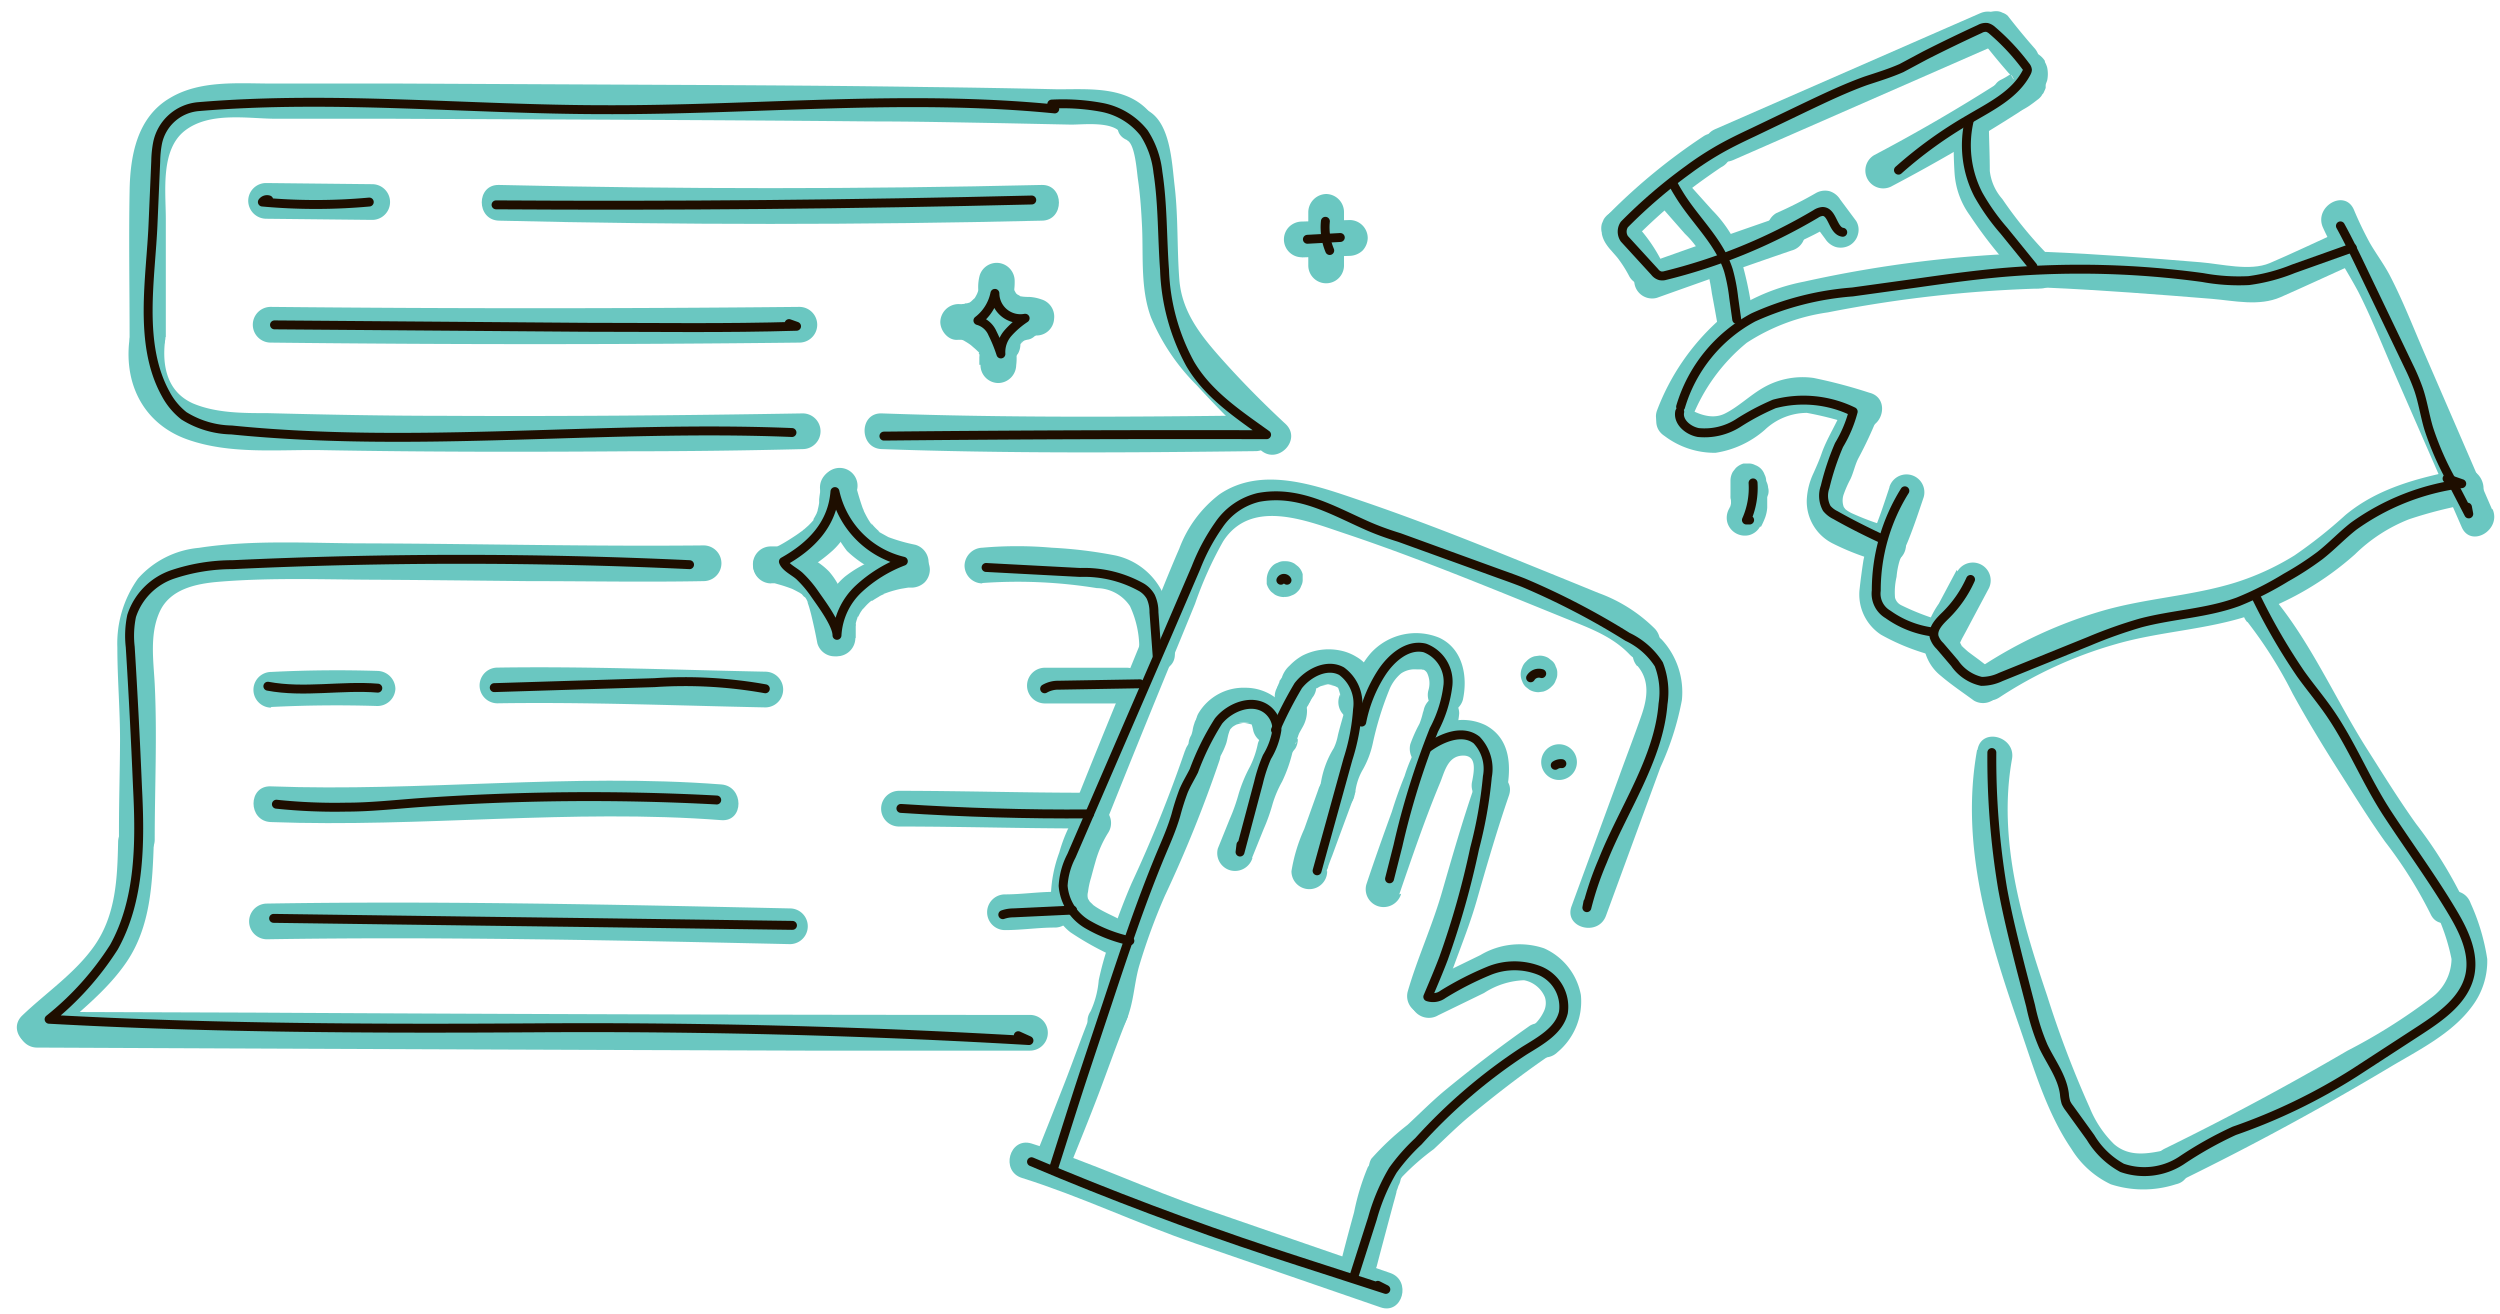<svg xmlns="http://www.w3.org/2000/svg" viewBox="0 0 196 103">
  <defs>
    <style>
      .cls-1 {
        fill: #6ac7c1;
      }

      .cls-2 {
        fill: none;
        stroke: #1e0e00;
        stroke-linecap: round;
        stroke-linejoin: round;
        stroke-width: 0.7px;
      }
    </style>
  </defs>
  <g id="ИЛЛЮСТРАЦИИ">
    <g>
      <path class="cls-1" d="M135.88,12.55l20.77-9.1c1.65-.72.22-3.13-1.41-2.41l-20.78,9.09c-1.65.72-.22,3.13,1.42,2.42Z"/>
      <path class="cls-1" d="M155.42,3.23c.66.85,1.35,1.69,2.06,2.5a1.43,1.43,0,0,0,1,.41,1.4,1.4,0,0,0,1.4-1.4,1.47,1.47,0,0,0-.41-1c-.71-.81-1.4-1.65-2.06-2.5A1.09,1.09,0,0,0,157,1a1,1,0,0,0-.54-.12,1.43,1.43,0,0,0-1,.41,1.38,1.38,0,0,0-.41,1l.05.37a1.43,1.43,0,0,0,.36.62Z"/>
      <path class="cls-1" d="M139.72,16.94q-5.29,1.83-10.57,3.71a1.4,1.4,0,1,0,.75,2.7c3.51-1.25,7-2.49,10.56-3.71a1.4,1.4,0,1,0-.74-2.7Z"/>
      <path class="cls-1" d="M128.23,18.63c1.05-1.05,2.15-2.06,3.3-3,.28-.23.56-.46.85-.68l.11-.09.16-.12.41-.31c.62-.45,1.24-.89,1.88-1.32a1.4,1.4,0,1,0-1.41-2.41,46.7,46.7,0,0,0-7.28,5.95,1.4,1.4,0,1,0,2,2Z"/>
      <path class="cls-1" d="M125.58,18.31a2.18,2.18,0,0,0,.27.71,3.61,3.61,0,0,0,.47.62c.22.26.45.5.65.77l-.22-.28a9.78,9.78,0,0,1,1,1.56,1.41,1.41,0,0,0,1.92.5,1.39,1.39,0,0,0,.64-.84,1.48,1.48,0,0,0-.14-1.07,12.34,12.34,0,0,0-1.48-2.19c-.17-.2-.35-.38-.5-.58l.21.28a1.77,1.77,0,0,1-.19-.33l.14.33a.86.86,0,0,1-.06-.23,1.4,1.4,0,0,0-1.72-1,1.43,1.43,0,0,0-.84.64l-.14.33a1.37,1.37,0,0,0,0,.75Z"/>
      <path class="cls-1" d="M130.1,16.05l2,2.28a7.35,7.35,0,0,1,1.45,1.93,13.36,13.36,0,0,1,.66,2.74c.19,1,.37,2,.54,3a1.4,1.4,0,0,0,1.72,1,1.44,1.44,0,0,0,1-1.72,27.45,27.45,0,0,0-1.38-6.22,10,10,0,0,0-1.85-2.58l-2.18-2.43a1.4,1.4,0,0,0-2,0,1.43,1.43,0,0,0,0,2Z"/>
      <path class="cls-1" d="M132.61,32.87a14.4,14.4,0,0,1,4.34-6,15.69,15.69,0,0,1,6.36-2.38A100.39,100.39,0,0,1,160,22.62c1.79-.06,1.8-2.86,0-2.8a95.8,95.8,0,0,0-18.56,2.26,15.7,15.7,0,0,0-6.78,3.11,18.05,18.05,0,0,0-4.73,6.94c-.66,1.67,2.05,2.4,2.7.74Z"/>
      <path class="cls-1" d="M160.42,22.55c4.34.19,8.67.53,13,.88,1.76.15,3.69.6,5.37-.13,1.91-.84,3.8-1.72,5.7-2.58,1.64-.75.22-3.16-1.41-2.42s-3.41,1.59-5.14,2.33c-1.55.65-3.79.06-5.43-.07-4-.33-8-.64-12.09-.81-1.8-.08-1.8,2.72,0,2.8Z"/>
      <path class="cls-1" d="M153.16,10.08c0,1.17,0,2.35.08,3.52a6.31,6.31,0,0,0,1.2,3.29,34.66,34.66,0,0,0,4.34,5.32c1.32,1.23,3.3-.75,2-2a32.34,32.34,0,0,1-3.8-4.61A4,4,0,0,1,156,13.4c0-1.11-.05-2.21-.07-3.32,0-1.8-2.84-1.8-2.8,0Z"/>
      <path class="cls-1" d="M130.5,34.18a6.49,6.49,0,0,0,4,1.32,7.61,7.61,0,0,0,3.85-1.79,4.82,4.82,0,0,1,3.31-1.34,26.54,26.54,0,0,1,4.15,1.12c1.75.43,2.5-2.27.75-2.7a39.82,39.82,0,0,0-4.38-1.16,6.18,6.18,0,0,0-3.86.72c-1.08.6-2,1.53-3.08,2.07s-2.26,0-3.33-.65c-1.52-1-2.92,1.44-1.41,2.41Z"/>
      <path class="cls-1" d="M144.51,31.89c-.46,1.24-1.22,2.35-1.67,3.59-.19.56-.41,1.05-.65,1.59a5.46,5.46,0,0,0-.54,2.14,3.69,3.69,0,0,0,2,3.38,19.59,19.59,0,0,0,4,1.5,1.4,1.4,0,1,0,.75-2.7,20,20,0,0,1-3.1-1.1,2.6,2.6,0,0,1-.59-.34c-.06-.05-.17-.23-.15-.18a1.46,1.46,0,0,1,0-1.05,8.55,8.55,0,0,1,.52-1.17c.24-.52.35-1.09.6-1.59a31.44,31.44,0,0,0,1.55-3.33,1.4,1.4,0,0,0-1-1.72,1.44,1.44,0,0,0-1.73,1Z"/>
      <path class="cls-1" d="M148.14,38.19c-.42,1.26-.83,2.53-1.35,3.75a8,8,0,0,0-.7,2c-.11.72-.21,1.45-.29,2.18a3.77,3.77,0,0,0,1.67,3.64,17.09,17.09,0,0,0,3.69,1.53,1.4,1.4,0,0,0,1.72-1,1.43,1.43,0,0,0-1-1.72,19.2,19.2,0,0,1-2.8-1.11.92.92,0,0,1-.51-.6,5.28,5.28,0,0,1,.12-1.63,6.18,6.18,0,0,1,.24-1.27c.2-.55.47-1.07.69-1.62.44-1.1.82-2.24,1.2-3.37a1.4,1.4,0,0,0-2.7-.75Z"/>
      <path class="cls-1" d="M153.41,44.68,152,47.33a7.08,7.08,0,0,0-1.2,3A3.61,3.61,0,0,0,152.18,53c.81.69,1.72,1.3,2.58,1.93a1.41,1.41,0,0,0,1.92-.5,1.45,1.45,0,0,0-.51-1.92l-1-.77-.53-.39-.32-.24c-.15-.12-.29-.26-.44-.39l-.09-.11c.06.1,0,.09,0,0a1.67,1.67,0,0,1-.12-.23c.06.12.06.11,0,0,0,.16,0,.15,0,0,0,.15,0,.14,0,0l.15-.31.31-.57.53-1,1.22-2.29a1.4,1.4,0,0,0-2.42-1.41Z"/>
      <path class="cls-1" d="M156.75,54.68a33.13,33.13,0,0,1,9.13-4.18c3.45-1,7.09-1.12,10.5-2.25a23.82,23.82,0,0,0,8.25-4.79,12.66,12.66,0,0,1,4.24-2.75,33.29,33.29,0,0,1,4.84-1.22c1.76-.35,1-3.05-.75-2.7-3.25.65-6.48,1.43-9.08,3.59a36.86,36.86,0,0,1-4,3.17,20.38,20.38,0,0,1-4.65,2.13c-3.43,1.06-7.06,1.22-10.51,2.24a35.25,35.25,0,0,0-9.38,4.34c-1.51,1-.11,3.41,1.41,2.42Z"/>
      <path class="cls-1" d="M135.67,37.74v1.1a1,1,0,0,0,.12.54,1.27,1.27,0,0,0,.74.74,1,1,0,0,0,.54.12l.37-.05a1.35,1.35,0,0,0,.62-.36l.21-.28a1.46,1.46,0,0,0,.2-.71v-1.1a1.13,1.13,0,0,0-.13-.54,1.2,1.2,0,0,0-.74-.74,1,1,0,0,0-.53-.12l-.38,0a1.46,1.46,0,0,0-.61.36l-.22.28a1.38,1.38,0,0,0-.19.71Z"/>
      <path class="cls-1" d="M155,58.81c-1.35,7.53.94,14.81,3.39,21.87,1.08,3.13,2.1,6.6,4,9.38a7.27,7.27,0,0,0,3.1,2.79,8.27,8.27,0,0,0,5.09,0c1.76-.38,1-3.08-.74-2.7-1.44.31-2.91.59-4.11-.46a8.47,8.47,0,0,1-1.89-2.83,80.88,80.88,0,0,1-3.34-8.78c-2-5.94-3.89-12.25-2.76-18.57.32-1.76-2.38-2.52-2.7-.74Z"/>
      <path class="cls-1" d="M171.15,92.47q8.28-4.06,16.2-8.79c2.26-1.35,4.9-2.64,6.48-4.81A5.9,5.9,0,0,0,195,75.19a16.52,16.52,0,0,0-1.3-4.37c-.6-1.69-3.3-1-2.7.74a15.94,15.94,0,0,1,1.2,3.63,3.86,3.86,0,0,1-1.62,3.07,44.8,44.8,0,0,1-6.55,4.12q-7,4.09-14.31,7.67c-1.62.79-.2,3.21,1.41,2.42Z"/>
      <path class="cls-1" d="M176.21,48.77a34.27,34.27,0,0,1,3.53,5.6c1.14,2.08,2.37,4.1,3.64,6.1S185.74,64.23,187,66a34.57,34.57,0,0,1,3.55,5.65c.74,1.63,3.16.21,2.42-1.42a34.73,34.73,0,0,0-3.55-5.64c-1.38-1.93-2.62-3.94-3.89-5.94-2.48-3.92-4.38-8.33-7.37-11.9-1.16-1.38-3.13.61-2,2Z"/>
      <path class="cls-1" d="M195.37,39.92,190,27.52c-.86-2-1.64-4-2.62-5.89-.47-.91-1.09-1.72-1.6-2.61a27.94,27.94,0,0,1-1.24-2.59c-.73-1.65-3.15-.22-2.42,1.41.8,1.78,1.85,3.32,2.75,5,1,1.95,1.83,4.06,2.71,6.08L193,41.33c.72,1.65,3.13.22,2.42-1.41Z"/>
      <path class="cls-1" d="M138.07,41.28a6.43,6.43,0,0,0,.32-.71,2.85,2.85,0,0,0,.16-.77c0-.31,0-.62,0-.93l-.05.37a1.83,1.83,0,0,1,.12-.46,1,1,0,0,0,0-.55,1.14,1.14,0,0,0-.17-.53,1.4,1.4,0,0,0-1.91-.5l-.29.22a1.49,1.49,0,0,0-.36.62,1.91,1.91,0,0,0-.1.34,4.18,4.18,0,0,0-.09.71,6.26,6.26,0,0,1,0,.75l0-.37a1.48,1.48,0,0,1-.12.41l.14-.33-.15.32a1.45,1.45,0,0,0-.15,1.08,1.43,1.43,0,0,0,1.73,1,1.38,1.38,0,0,0,.83-.65Z"/>
      <path class="cls-1" d="M140.67,19.13a30.1,30.1,0,0,0,3.1-1.58l-1.91-.5,1.24,1.68a1.53,1.53,0,0,0,.84.64,1.46,1.46,0,0,0,1.08-.14,1.39,1.39,0,0,0,.64-.84,1.33,1.33,0,0,0-.14-1.07l-1.25-1.68a1.49,1.49,0,0,0-.83-.65,1.45,1.45,0,0,0-1.08.15,32.16,32.16,0,0,1-3.1,1.57,1.44,1.44,0,0,0-.65.84,1.41,1.41,0,0,0,.15,1.08,1.44,1.44,0,0,0,.83.64,1.62,1.62,0,0,0,1.08-.14Z"/>
      <path class="cls-1" d="M148.35,14.58q5.07-2.67,9.9-5.76a1.43,1.43,0,0,0,.5-1.92,1.41,1.41,0,0,0-1.91-.5q-4.83,3.09-9.9,5.76a1.4,1.4,0,0,0,1.41,2.42Z"/>
      <path class="cls-1" d="M158.38,8.71a7.24,7.24,0,0,0,.71-.41l.32-.23.42-.32a1.48,1.48,0,0,0,.24-.26c0-.06.1-.13.14-.2l.09-.2a1.19,1.19,0,0,0,.08-.2l0-.18c0-.14.08-.27.12-.41a2.5,2.5,0,0,0,0-1,1.85,1.85,0,0,0-.18-.44l0-.08a1.59,1.59,0,0,0-.26-.32,1.41,1.41,0,0,0-1-.41,1.4,1.4,0,0,0-1.4,1.4,1.52,1.52,0,0,0,.41,1,.08.08,0,0,1,0,0l-.22-.28,0,.07-.15-.33a.57.57,0,0,1,0,.14l-.05-.37a.54.54,0,0,1,0,.18l.05-.38a2.3,2.3,0,0,1-.1.35c0,.11,0,.23-.07.34l.14-.33-.05.09.22-.29-.22.19.28-.22a5.93,5.93,0,0,1-1.08.67,1.12,1.12,0,0,0-.39.36,1.11,1.11,0,0,0-.25.48,1,1,0,0,0,0,.56,1,1,0,0,0,.16.52,1.39,1.39,0,0,0,.84.64l.37.05a1.38,1.38,0,0,0,.71-.19Z"/>
      <path class="cls-1" d="M98.15,67.28,99.07,65a14.42,14.42,0,0,0,.71-2,8.74,8.74,0,0,1,.74-1.73,11.38,11.38,0,0,0,.8-2.25,1.4,1.4,0,0,0-2.7-.74A7.38,7.38,0,0,1,98,60.1a11.38,11.38,0,0,0-.89,2.14,14.54,14.54,0,0,1-.71,2l-.92,2.28a1.4,1.4,0,0,0,1,1.72,1.43,1.43,0,0,0,1.72-1Z"/>
      <path class="cls-1" d="M101.64,57.89h0l0,.37a.86.86,0,0,1,.06-.23l-.14.33s0-.05,0-.08a1,1,0,0,0,.17-.52,1.06,1.06,0,0,0,0-.56,1,1,0,0,0-.25-.48,1,1,0,0,0-.39-.36l-.33-.14a1.37,1.37,0,0,0-.75,0l-.33.14a1.41,1.41,0,0,0-.5.5l0,.08a3.07,3.07,0,0,0-.17.42l0,.09c0,.15,0,.3-.06.45a1.55,1.55,0,0,0,.41,1,1,1,0,0,0,.45.29,1,1,0,0,0,.54.12l.37,0a1.3,1.3,0,0,0,.62-.36l.22-.28a1.45,1.45,0,0,0,.19-.71Z"/>
      <path class="cls-1" d="M101.74,57.8c.05-.15.11-.31.17-.46l-.14.33c.1-.23.23-.44.35-.66a2.56,2.56,0,0,0,.35-1.32,1.55,1.55,0,0,0-.41-1,1,1,0,0,0-.45-.29,1,1,0,0,0-.54-.12,1.37,1.37,0,0,0-1,.41,1.39,1.39,0,0,0-.41,1v.16l0-.37a1.58,1.58,0,0,1-.09.31l.14-.33c-.09.21-.22.39-.32.59a5.93,5.93,0,0,0-.41,1,1.18,1.18,0,0,0,0,.56,1,1,0,0,0,.17.52,1,1,0,0,0,.36.39,1,1,0,0,0,.47.25,1.45,1.45,0,0,0,1.08-.14,1.5,1.5,0,0,0,.64-.84Z"/>
      <path class="cls-1" d="M101.34,56a1.4,1.4,0,0,0,0-2.8,1.4,1.4,0,0,0,0,2.8Z"/>
      <path class="cls-1" d="M102.8,54.73a.65.65,0,0,1,0-.13l-.14.34a.71.71,0,0,1,.08-.15l-.22.29,0,0a1,1,0,0,0,.29-.45,1.27,1.27,0,0,0,0-1.08,1,1,0,0,0-.29-.45l-.28-.22a1.35,1.35,0,0,0-.71-.19l-.37.05a1.3,1.3,0,0,0-.62.36v0a3.25,3.25,0,0,0-.23.29.05.05,0,0,0,0,0l0,.07c-.06.14-.12.27-.17.41a.29.29,0,0,0,0,.09,1.06,1.06,0,0,0,0,.56,1.14,1.14,0,0,0,.17.52,1.12,1.12,0,0,0,.36.39,1.06,1.06,0,0,0,.48.25l.37,0a1.48,1.48,0,0,0,.71-.19l.28-.22a1.49,1.49,0,0,0,.36-.62Z"/>
      <path class="cls-1" d="M103.12,53.39v-.07l0,.37v-.07l0,.37a.31.31,0,0,1,0-.13l-.14.33s.15-.23,0,0,0,0,0,0,.23-.26.27-.25-.28.2-.11.09l.16-.1a3.9,3.9,0,0,1,.35-.19l-.33.14a3.46,3.46,0,0,1,.78-.21l-.38,0a3.48,3.48,0,0,1,.79,0l-.37,0a3.21,3.21,0,0,1,.75.21l-.33-.14.28.14a1.32,1.32,0,0,0,.2.12c-.17-.14-.22-.17-.14-.1l.08.08c-.14-.19-.17-.23-.1-.11l.06.13-.14-.34a4.45,4.45,0,0,1,.31,1l0-.37a2.16,2.16,0,0,1,0,.36l0-.37a2.13,2.13,0,0,1-.07.27l.14-.33a.83.83,0,0,1-.07.13,1.42,1.42,0,0,0,.5,1.91,1.43,1.43,0,0,0,1.92-.5,3.16,3.16,0,0,0,0-2.84,2.76,2.76,0,0,0-.54-.92,2.83,2.83,0,0,0-.64-.5,3.86,3.86,0,0,0-1.32-.51,4.53,4.53,0,0,0-2.92.41,4.28,4.28,0,0,0-1,.78,2.12,2.12,0,0,0-.67,2,1.4,1.4,0,0,0,1.72,1,1.43,1.43,0,0,0,1-1.72Z"/>
      <path class="cls-1" d="M104,68.3c0,.38,0-.07.06-.16s.06-.2.1-.3c.09-.26.19-.52.29-.77l.53-1.45,1.11-3a1.41,1.41,0,0,0-1-1.73,1.45,1.45,0,0,0-1.73,1L102.25,65a13,13,0,0,0-1,3.31,1.4,1.4,0,0,0,2.8,0Z"/>
      <path class="cls-1" d="M104.82,63.49a1.4,1.4,0,0,0,0-2.8,1.4,1.4,0,0,0,0,2.8Z"/>
      <path class="cls-1" d="M106.26,62.07a4.6,4.6,0,0,1,.6-1.76,7.31,7.31,0,0,0,.76-2,25.24,25.24,0,0,1,1.28-4.18,3.29,3.29,0,0,1,.94-1.33,1.9,1.9,0,0,1,1.22-.32h.43c-.14,0,.27.07.07,0a.68.68,0,0,1,.32.27,1.87,1.87,0,0,1,.11,1.36,1.4,1.4,0,0,0,2.7.75c.4-1.83,0-4-1.85-4.86a4.79,4.79,0,0,0-5.33,1.16c-1.26,1.41-1.74,3.35-2.25,5.12-.13.46-.26.91-.37,1.37a4,4,0,0,1-.32,1,7.43,7.43,0,0,0-1,2.65,1.45,1.45,0,0,0,1,1.72,1.41,1.41,0,0,0,1.72-1Z"/>
      <path class="cls-1" d="M109.7,70.12c1-2.9,2-5.86,3.19-8.72.36-.86.59-2.1,1.75-2.16s.94,1.16.78,2a1.43,1.43,0,0,0,1,1.72,1.41,1.41,0,0,0,1.72-1c.35-1.93.28-4.05-1.66-5.1a4.12,4.12,0,0,0-5.24,1.43,12.11,12.11,0,0,0-1.12,2.55c-.38.93-.71,1.86-1,2.8-.69,1.9-1.37,3.81-2,5.71a1.4,1.4,0,0,0,1,1.72,1.43,1.43,0,0,0,1.73-1Z"/>
      <path class="cls-1" d="M113.32,59.09c0-.1.07-.21.11-.31l-.14.33c.09-.2.2-.4.3-.59s.27-.6.39-.9a5.18,5.18,0,0,0,.42-1.69,1.43,1.43,0,0,0-.41-1,1.45,1.45,0,0,0-1-.41,1.44,1.44,0,0,0-1.4,1.4c0,.06,0,.11,0,.16l0-.37a5.92,5.92,0,0,1-.44,1.35l.14-.33a11.62,11.62,0,0,0-.72,1.61,1.51,1.51,0,0,0,.14,1.08,1.4,1.4,0,0,0,2.56-.34Z"/>
      <path class="cls-1" d="M95.8,59.06a5,5,0,0,0,.28-.63,1.86,1.86,0,0,0,.1-.31c.06-.23.09-.46.17-.68a1.18,1.18,0,0,0,0-.56,1.18,1.18,0,0,0-.53-.91.94.94,0,0,0-.47-.25l-.37,0a1.35,1.35,0,0,0-.71.19l-.28.22a1.27,1.27,0,0,0-.36.61,2.56,2.56,0,0,0-.13.53,2.76,2.76,0,0,1-.16.51l.14-.33a1.42,1.42,0,0,1-.12.25,1.51,1.51,0,0,0-.14,1.08,1,1,0,0,0,.25.47,1,1,0,0,0,.39.36l.34.15a1.54,1.54,0,0,0,.74,0l.34-.15a1.41,1.41,0,0,0,.5-.5Z"/>
      <path class="cls-1" d="M96.38,57.31a2.29,2.29,0,0,1,.18-.29l-.22.29a3,3,0,0,1,.43-.44l-.28.22a3.08,3.08,0,0,1,.58-.35l-.33.14a3.49,3.49,0,0,1,.72-.2l-.38,0a3.24,3.24,0,0,1,.88,0l-.38,0a4,4,0,0,1,.76.19L98,56.73a1.45,1.45,0,0,1,.32.18l-.28-.22a1.7,1.7,0,0,1,.19.19L98,56.59a1.68,1.68,0,0,1,.2.34l-.14-.34a4.41,4.41,0,0,1,.2.71,1.41,1.41,0,0,0,1.72,1,1.43,1.43,0,0,0,1-1.72,3.24,3.24,0,0,0-.92-1.83,3.92,3.92,0,0,0-2.42-.83,4.11,4.11,0,0,0-3.68,2,1.4,1.4,0,0,0,2.42,1.41Z"/>
      <path class="cls-1" d="M92.89,58.89a105.49,105.49,0,0,1-4.17,10.35c-.71,1.64-1.32,3.33-1.87,5a24,24,0,0,0-.71,2.61,7.22,7.22,0,0,1-.64,2.44c-1,1.51,1.44,2.92,2.42,1.41s.92-3.37,1.4-5a48,48,0,0,1,2-5.46,101.43,101.43,0,0,0,4.3-10.66c.54-1.73-2.16-2.46-2.7-.75Z"/>
      <path class="cls-1" d="M85.69,79.08c-.82,2-1.51,4-2.27,5.94s-1.53,3.89-2.31,5.82a1.41,1.41,0,0,0,1,1.72,1.43,1.43,0,0,0,1.72-1c.78-1.94,1.57-3.87,2.31-5.82s1.45-4,2.27-6a1.41,1.41,0,0,0-1-1.72,1.43,1.43,0,0,0-1.72,1Z"/>
      <path class="cls-1" d="M115.6,61.63c-.94,2.73-1.73,5.47-2.53,8.25s-1.93,5.18-2.7,7.84a1.4,1.4,0,0,0,2.7.75c.77-2.67,1.94-5.19,2.7-7.85s1.59-5.52,2.53-8.25c.59-1.71-2.11-2.44-2.7-.74Z"/>
      <path class="cls-1" d="M112.69,79.63l3.66-1.78a6.17,6.17,0,0,1,3.13-1,2.22,2.22,0,0,1,1.64,1.33,1.5,1.5,0,0,1-.08,1.11,3.39,3.39,0,0,1-.93,1.2,1.4,1.4,0,0,0,2,2A5.18,5.18,0,0,0,123.94,78a5,5,0,0,0-2.88-3.65,6,6,0,0,0-5,.53l-4.76,2.32a1.42,1.42,0,0,0-.5,1.92,1.44,1.44,0,0,0,1.92.5Z"/>
      <path class="cls-1" d="M109.93,92.26a19.08,19.08,0,0,1,2.48-2.17c.92-.86,1.81-1.75,2.78-2.56,2-1.65,4-3.21,6.17-4.7a1.43,1.43,0,0,0,.5-1.92,1.4,1.4,0,0,0-1.91-.5c-2.31,1.62-4.56,3.34-6.74,5.14-1,.84-1.9,1.75-2.86,2.64a21,21,0,0,0-2.84,2.66,1.41,1.41,0,0,0,.5,1.91,1.44,1.44,0,0,0,1.92-.5Z"/>
      <path class="cls-1" d="M80.12,92.35c4.65,1.46,9,3.56,13.64,5.15l14.49,5c1.71.58,2.44-2.12.74-2.7l-14.48-5c-4.61-1.59-9-3.69-13.64-5.15-1.73-.53-2.46,2.17-.75,2.7Z"/>
      <path class="cls-1" d="M107.92,99.34c.29-1.14.6-2.27.9-3.41l.44-1.64c.08-.27.15-.54.22-.81,0-.11.06-.22.1-.33a1.72,1.72,0,0,1,.07-.21q-.11.24,0,0a1.44,1.44,0,0,0-.51-1.92,1.42,1.42,0,0,0-1.91.5,18.59,18.59,0,0,0-1.07,3.52c-.32,1.17-.64,2.35-.94,3.53a1.4,1.4,0,0,0,2.7.74Z"/>
      <path class="cls-1" d="M2.9,82.13q30.2.14,60.38.24l17.47,0a1.4,1.4,0,0,0,0-2.8q-30.39,0-60.78-.18L2.9,79.33a1.4,1.4,0,0,0,0,2.8Z"/>
      <path class="cls-1" d="M3.73,81.59c2.12-2,4.56-3.75,6.22-6.21,1.86-2.77,2-6.13,2.11-9.36a1.4,1.4,0,0,0-2.8,0c-.06,2.84-.17,5.71-1.86,8.13-1.5,2.14-3.78,3.67-5.65,5.46-1.31,1.25.67,3.23,2,2Z"/>
      <path class="cls-1" d="M12.13,65.83c0-4.07.2-8.14,0-12.21-.1-1.85-.41-3.93.4-5.68s2.81-2.18,4.64-2.33c4-.33,8-.18,12-.16s8.15.07,12.23.11c4.59,0,9.17.09,13.76,0a1.4,1.4,0,0,0,0-2.8c-8.82.09-17.64-.13-26.47-.16-4.3,0-8.82-.31-13.09.35a7.24,7.24,0,0,0-4.78,2.41A8.75,8.75,0,0,0,9.2,50.76c0,2.46.22,4.92.21,7.38s-.1,5.12-.08,7.69a1.4,1.4,0,0,0,2.8,0Z"/>
      <path class="cls-1" d="M86.8,64.27c1.49-3.73,3-7.46,4.53-11.19.79-1.91,1.58-3.83,2.36-5.74a29.46,29.46,0,0,1,2.2-4.89c2.16-3.37,6.41-1.68,9.44-.66,3.81,1.27,7.55,2.72,11.27,4.21,2.05.82,4.1,1.66,6.15,2.49,1.77.72,3.63,1.37,5,2.81s3.2-.66,2-2a12.13,12.13,0,0,0-4.43-2.81c-2-.82-3.93-1.6-5.9-2.4-4.23-1.72-8.49-3.4-12.82-4.87-3.39-1.15-7.67-2.74-11-.46A9.54,9.54,0,0,0,92.46,43c-.87,2-1.67,4.05-2.5,6.08C88,53.91,86,58.71,84.1,63.53c-.66,1.67,2,2.4,2.7.74Z"/>
      <path class="cls-1" d="M128.37,52.2c1,1.15.78,2.57.32,3.89-.56,1.61-1.18,3.21-1.76,4.82l-3.72,10.14c-.62,1.69,2.09,2.42,2.7.74l4.27-11.64a22.54,22.54,0,0,0,1.68-5.26,6.08,6.08,0,0,0-1.51-4.67c-1.18-1.37-3.15.62-2,2Z"/>
      <path class="cls-1" d="M81.92,55.15h6.41a1.4,1.4,0,1,0,0-2.8H81.92a1.4,1.4,0,0,0,0,2.8Z"/>
      <path class="cls-1" d="M70.48,64.8c4.84,0,9.68.15,14.52.15a1.4,1.4,0,0,0,0-2.8c-4.84,0-9.68-.15-14.52-.15a1.4,1.4,0,0,0,0,2.8Z"/>
      <path class="cls-1" d="M21.22,55.43q4.16-.21,8.33-.08A1.41,1.41,0,0,0,31,54a1.44,1.44,0,0,0-1.4-1.4q-4.17-.13-8.33.08a1.4,1.4,0,0,0,0,2.8Z"/>
      <path class="cls-1" d="M39,55.14c7-.11,14,.18,21,.32a1.4,1.4,0,0,0,0-2.8c-7-.14-14-.43-21-.32a1.4,1.4,0,0,0,0,2.8Z"/>
      <path class="cls-1" d="M21.23,64.45C33,64.89,44.8,63.4,56.55,64.3c1.8.14,1.79-2.66,0-2.8-11.75-.9-23.55.59-35.32.15-1.81-.07-1.8,2.73,0,2.8Z"/>
      <path class="cls-1" d="M20.93,73.64c13.67-.22,27.33.08,41,.38a1.4,1.4,0,0,0,0-2.8c-13.67-.3-27.33-.6-41-.38a1.4,1.4,0,0,0,0,2.8Z"/>
      <path class="cls-1" d="M60.41,45.65a4.57,4.57,0,0,0,2.85-1,13.11,13.11,0,0,0,2-1.47A5.6,5.6,0,0,0,66.73,41a7.18,7.18,0,0,0,.3-1.52c0-.11,0-.22,0-.33,0,.18,0,.16,0,0a4.26,4.26,0,0,1,.15-.69,1.4,1.4,0,1,0-2.7-.75,10,10,0,0,0-.26,1.45l0,.27c0,.21.06-.34,0,0a4.52,4.52,0,0,1-.11.53c0,.1-.06.2-.09.3s.1-.19,0,0-.15.29-.24.43l0,.08h0l-.06.07c-.11.13-.23.25-.35.37l-.35.31c-.05,0-.11.12-.18.14l.1-.07-.12.08c-.26.2-.54.38-.82.56s-.61.38-.93.55c0,0-.32.13-.13.06l-.13,0-.16,0,.11,0s-.28,0-.32,0a1.38,1.38,0,0,0-1,.41,1.4,1.4,0,0,0,1,2.39Z"/>
      <path class="cls-1" d="M60.48,45.73h.26c.17,0-.26-.07,0,0l.49.14c.3.09.59.19.88.3s0,0,0,0,.16.08.2.1l.38.2.18.12c.25.16-.22-.21,0,0a1.77,1.77,0,0,0,.3.31c-.11-.07-.15-.21,0,0a1.28,1.28,0,0,1,.11.2s.18.26.05.09,0,0,0,.09c.11.3.19.61.27.92.18.74.34,1.48.48,2.23a1.4,1.4,0,1,0,2.7-.75c-.15-.81-.32-1.62-.53-2.42A5.7,5.7,0,0,0,65,44.81a5.36,5.36,0,0,0-2.13-1.34,5.69,5.69,0,0,0-2.42-.54,1.47,1.47,0,0,0-1,.41,1.45,1.45,0,0,0-.41,1,1.42,1.42,0,0,0,1.4,1.4Z"/>
      <path class="cls-1" d="M64.4,38.61a10.57,10.57,0,0,0,2,4.58,8.3,8.3,0,0,0,4.63,2.25,1.42,1.42,0,0,0,1.73-1,1.44,1.44,0,0,0-1-1.73,13.76,13.76,0,0,1-2.11-.6c-.31-.11.27.14,0,0L69.45,42,69,41.75s-.16-.09-.19-.14c.16.13.18.14.06,0l-.07-.06a4.44,4.44,0,0,1-.37-.38l-.06-.07c-.09-.11-.08-.09,0,.08,0,0-.12-.17-.12-.18a4.78,4.78,0,0,1-.26-.42c-.09-.16-.17-.32-.25-.48a1.12,1.12,0,0,0-.05-.13c0-.09,0,0,.05.13,0,0-.09-.24-.1-.25a20.48,20.48,0,0,1-.59-2,1.41,1.41,0,0,0-1.72-1,1.42,1.42,0,0,0-1,1.72Z"/>
      <path class="cls-1" d="M67.09,50c0-.19,0-.39,0-.58v-.32a.55.55,0,0,0,0-.22c0,.21,0,.26,0,.15l0-.13a1.6,1.6,0,0,1,.05-.21,1.72,1.72,0,0,1,.07-.21c0-.12.16-.27,0,0,.09-.14.15-.29.23-.43s.19-.27.27-.41c-.07.12-.16.2,0,.05l.18-.2a3.89,3.89,0,0,1,.36-.34l.07-.05c.09-.08.09-.08,0,0s-.09.07,0,0l.07,0c.16-.11.33-.21.5-.31a1.61,1.61,0,0,1,.44-.21l-.1,0,.14-.05.28-.1a8.85,8.85,0,0,1,1-.27l.54-.09c.35-.06-.32,0,0,0l.3,0a1.52,1.52,0,0,0,1-.41,1.45,1.45,0,0,0,.41-1,1.41,1.41,0,0,0-1.4-1.4,9.24,9.24,0,0,0-5.26,1.95,5.6,5.6,0,0,0-1.49,2,5,5,0,0,0-.4,1.26c-.08.53-.06,1-.09,1.58a1.41,1.41,0,0,0,1.4,1.4,1.44,1.44,0,0,0,1.4-1.4Z"/>
      <path class="cls-1" d="M77,45.71a38.89,38.89,0,0,1,9,.4,3.16,3.16,0,0,1,2.59,1.41,7.79,7.79,0,0,1,.72,3.69c.08,1.8,2.88,1.8,2.8,0a11.57,11.57,0,0,0-1-4.83,5.41,5.41,0,0,0-3.65-2.83,35.11,35.11,0,0,0-5-.61,30.89,30.89,0,0,0-5.44,0,1.44,1.44,0,0,0-1.4,1.4,1.41,1.41,0,0,0,1.4,1.4Z"/>
      <path class="cls-1" d="M10.14,26.7c-.41,3.48,1.17,6.55,4.54,7.75s7.15.78,10.54.84c8.08.15,16.17.15,24.25.09q6.74,0,13.46-.17a1.4,1.4,0,0,0,0-2.8c-9.4.16-18.79.24-28.18.19-4.6,0-9.19-.09-13.79-.21-1.92,0-4.05,0-5.85-.77-2-.91-2.41-2.9-2.17-4.92.21-1.78-2.59-1.77-2.8,0Z"/>
      <path class="cls-1" d="M69.13,35.21c9.77.35,19.53.28,29.3.16a1.4,1.4,0,0,0,0-2.8c-9.77.12-19.53.19-29.3-.16-1.8-.06-1.79,2.74,0,2.8Z"/>
      <path class="cls-1" d="M13,26.41l0-9.26c0-2.13-.44-5.41,1.5-6.91s4.93-.94,7.08-.93l9.15,0c12.51.06,25,.09,37.52.21,3.5,0,7,.08,10.48.14l5.25.11c1,0,3.23-.28,3.93.68,1.06,1.44,3.49,0,2.42-1.41C88.56,6.73,85.55,7,82.94,7q-5.25-.12-10.48-.18C65.63,6.72,58.81,6.68,52,6.65l-20.8-.1-9.9,0c-2.62,0-5.6-.28-7.95,1.12C10.76,9.17,10.2,12.17,10.16,15c-.07,3.81,0,7.64,0,11.46a1.4,1.4,0,0,0,2.8,0Z"/>
      <path class="cls-1" d="M88.36,11c.64.28.76,2.45.86,3.09.18,1.24.26,2.49.32,3.74.1,2.34-.13,4.83.7,7.06a16.52,16.52,0,0,0,3.57,5.3c1.6,1.75,3.29,3.43,5,5.07,1.31,1.24,3.29-.74,2-2C99,31.58,97.29,29.85,95.65,28s-3-3.65-3.19-6.08-.08-4.9-.37-7.35c-.22-1.83-.32-5.19-2.32-6-1.64-.7-3.07,1.71-1.41,2.41Z"/>
      <path class="cls-1" d="M75.63,26.57a3.83,3.83,0,0,0,2.86-1.39A4.92,4.92,0,0,0,79.55,22a1.42,1.42,0,0,0-1.22-1.38,1.4,1.4,0,0,0-1.53,1,3.6,3.6,0,0,0,.91,3.4,3.47,3.47,0,0,0,1.52.93,4.82,4.82,0,0,0,1,.14,3.75,3.75,0,0,1,.48,0c-.36-.08.12.06.19.09l.37-2.75c-1.41-.17-2.93,0-3.79,1.28a3.67,3.67,0,0,0-.5,1.92c0,.65-.07,1.31-.11,2a1.41,1.41,0,0,0,1.4,1.4,1.43,1.43,0,0,0,1.4-1.4,4.16,4.16,0,0,0-.16-1.79,3.76,3.76,0,0,0-1.15-1.55,4.42,4.42,0,0,0-3.24-1.45,1.44,1.44,0,0,0-1.4,1.4c0,.69.62,1.49,1.4,1.4h.31s-.3-.07-.07,0c.06,0,.41.11.06,0a1.08,1.08,0,0,1,.24.12,4.53,4.53,0,0,1,.46.3c.13.09-.18-.15,0,0l.24.21c.15.12.28.26.42.38s0-.1,0,0,.1,0,0,0,0,.11,0,.16,0,.07,0-.1a.86.86,0,0,1,0,.28c0,.2,0,.4,0,.61h2.8l.08-1.5c0-.23,0-.45,0-.68s-.08.28,0-.05c0-.07.14-.37,0-.07.11-.24-.18.17,0,0s-.16.07,0,0,.09-.11,0,0a1,1,0,0,1,.29-.08c.28-.09-.26,0,.09,0h.38c.24,0,.49.05.74.08A1.38,1.38,0,0,0,82.64,25a1.41,1.41,0,0,0-1-1.53,3.35,3.35,0,0,0-.93-.19,4.17,4.17,0,0,1-.71-.05c.19.05.11,0,0,0s.17.12,0,0a1,1,0,0,0-.22-.13c-.09-.05,0,0,.11.1l-.1-.09L79.66,23c-.21-.19.13.23,0,0l-.13-.23c-.15-.24.08.29,0,0,0-.09-.05-.17-.07-.25-.07-.26,0,.31,0,0v-.22c0-.11,0-.06,0,.16a1,1,0,0,1,0-.17L76.75,22a2.4,2.4,0,0,1,0,.54s.06-.28,0-.05l-.06.27c0,.08-.05.17-.08.26s0,.05,0,0a3.42,3.42,0,0,1-.27.47s.19-.22,0-.05l-.18.17a.46.46,0,0,1-.07.07c-.08.06,0,0,.08-.07l-.16.11-.1.06c.17-.1-.06,0-.11,0s-.17,0-.19.05l.13,0h-.15a1.4,1.4,0,1,0,0,2.8Z"/>
      <path class="cls-1" d="M80,27s0-.08,0-.12l-.05.37a1.81,1.81,0,0,1,.13-.47l-.14.33a2.22,2.22,0,0,1,.25-.42L80,27a2.16,2.16,0,0,1,.37-.37l-.29.22a2,2,0,0,1,.43-.25l-.34.15a1.91,1.91,0,0,1,.45-.13,1,1,0,0,0,.48-.25,1.12,1.12,0,0,0,.36-.39,1.66,1.66,0,0,0,.14-1.08,1.46,1.46,0,0,0-.64-.84l-.34-.14a1.54,1.54,0,0,0-.74,0,2.91,2.91,0,0,0-1,.35,5.08,5.08,0,0,0-.53.38,3,3,0,0,0-.26.24,3.29,3.29,0,0,0-.57.81,3.81,3.81,0,0,0-.24.64,3.19,3.19,0,0,0-.1.69,1,1,0,0,0,.12.54,1.27,1.27,0,0,0,.74.74,1,1,0,0,0,.54.12,1.45,1.45,0,0,0,1-.41l.22-.28A1.48,1.48,0,0,0,80,27Z"/>
      <path class="cls-1" d="M20.86,17.15l8.32.09a1.4,1.4,0,0,0,0-2.8l-8.32-.09a1.4,1.4,0,0,0-1.4,1.4,1.42,1.42,0,0,0,1.4,1.4Z"/>
      <path class="cls-1" d="M39.12,17.3q21.27.51,42.55,0c1.8,0,1.8-2.84,0-2.8q-21.27.5-42.55,0c-1.8-.05-1.8,2.75,0,2.8Z"/>
      <path class="cls-1" d="M21.22,26.86q20.73.24,41.45,0a1.4,1.4,0,0,0,0-2.8q-20.72.21-41.45,0a1.4,1.4,0,0,0,0,2.8Z"/>
      <path class="cls-1" d="M102.57,16.61v4.2a1.4,1.4,0,1,0,2.8,0v-4.2a1.42,1.42,0,0,0-1.4-1.4,1.44,1.44,0,0,0-1.4,1.4Z"/>
      <path class="cls-1" d="M102.06,20.18l3.76-.12a1.54,1.54,0,0,0,1-.41,1.49,1.49,0,0,0,.41-1,1.42,1.42,0,0,0-1.4-1.4l-3.76.12a1.45,1.45,0,0,0-1,.41,1.4,1.4,0,0,0,1,2.39Z"/>
      <path class="cls-1" d="M100.66,46.8h.07a1.19,1.19,0,0,0,.54-.12,1.06,1.06,0,0,0,.45-.29,1,1,0,0,0,.29-.45,1,1,0,0,0,.12-.54l0-.38a1.27,1.27,0,0,0-.36-.61l-.28-.22a1.35,1.35,0,0,0-.71-.19h-.07a1,1,0,0,0-.54.12,1,1,0,0,0-.45.29,1.55,1.55,0,0,0-.41,1l0,.37a1.49,1.49,0,0,0,.36.62l.28.22a1.48,1.48,0,0,0,.71.19Z"/>
      <path class="cls-1" d="M119.7,51.81l-.07.07a1.09,1.09,0,0,0-.29.45,1.28,1.28,0,0,0,0,1.08,1.09,1.09,0,0,0,.29.45l.28.22a1.48,1.48,0,0,0,.71.19l.37-.05a1.49,1.49,0,0,0,.62-.36l.07-.07a1,1,0,0,0,.29-.46,1,1,0,0,0,.12-.53,1,1,0,0,0-.12-.54.9.9,0,0,0-.29-.45l-.28-.22a1.38,1.38,0,0,0-.71-.19l-.37.05a1.3,1.3,0,0,0-.62.36Z"/>
      <path class="cls-1" d="M122.23,61.15a1.4,1.4,0,0,0,0-2.8,1.4,1.4,0,0,0,0,2.8Z"/>
      <path class="cls-1" d="M84.35,63.83a12,12,0,0,0-1.3,3,10.5,10.5,0,0,0-.66,3.36,4,4,0,0,0,1.53,2.9,23.14,23.14,0,0,0,2.82,1.62,1.41,1.41,0,0,0,1.91-.5,1.43,1.43,0,0,0-.5-1.92c-.73-.44-1.54-.73-2.25-1.2,0,0-.22-.16-.14-.09s-.11-.1-.12-.12l-.2-.19c-.15-.16.09.14,0,0l-.14-.23c-.11-.19,0,.16,0,0a1,1,0,0,1,0-.53,6.31,6.31,0,0,1,.24-1.12c.11-.41.22-.83.34-1.24a8.57,8.57,0,0,1,1-2.28,1.4,1.4,0,1,0-2.41-1.42Z"/>
      <path class="cls-1" d="M78.79,72.92c1.31,0,2.61-.2,3.92-.2a1.4,1.4,0,1,0,0-2.8c-1.31,0-2.61.2-3.92.2a1.4,1.4,0,1,0,0,2.8Z"/>
      <path class="cls-2" d="M65.46,38.54A7.18,7.18,0,0,0,70.82,44a10.76,10.76,0,0,0-3.49,2.16,5.39,5.39,0,0,0-1.71,3.65c0-.88-1.26-2.54-1.75-3.25a8.82,8.82,0,0,0-1.19-1.4c-.38-.35-1.1-.67-1.26-1.13C63.56,42.83,65.26,41.14,65.46,38.54Z"/>
      <path class="cls-2" d="M78,23a2,2,0,0,0,2.37,1.95,6.78,6.78,0,0,0-1.34,1.16,2.27,2.27,0,0,0-.56,1.64,11.45,11.45,0,0,0-.66-1.62,1.75,1.75,0,0,0-1.14-1A3.57,3.57,0,0,0,78,23Z"/>
      <path class="cls-2" d="M103.91,17.35a4.73,4.73,0,0,0,.34,2.29"/>
      <path class="cls-2" d="M102.5,18.76l2.58-.14"/>
      <path class="cls-2" d="M21.07,15.67a.45.45,0,0,0-.5.17,46,46,0,0,0,8.38,0"/>
      <path class="cls-2" d="M38.89,16.06q21,.14,42-.38"/>
      <path class="cls-2" d="M21.52,25.47l24.38.19c5.52,0,11,.09,16.55-.08l-.59-.21"/>
      <path class="cls-2" d="M54.06,44.27q-17.89-.84-35.82,0a14.82,14.82,0,0,0-4.69.76,5.11,5.11,0,0,0-3.23,3.26,7.62,7.62,0,0,0-.11,2.43q.34,5.49.57,11C11,66,11,70.55,8.93,74.26a23.13,23.13,0,0,1-5.08,5.65c12.86.71,25.52.75,38.4.67s25.62.25,38.42,1l-.84-.38"/>
      <path class="cls-2" d="M21.45,72l17,.23,7.78.1,15.9.22"/>
      <path class="cls-2" d="M21.67,63.05a43.76,43.76,0,0,0,5.49.23c1.84,0,3.68-.2,5.52-.34a188.19,188.19,0,0,1,23.51-.22"/>
      <path class="cls-2" d="M21,53.8c2.83.53,5.75-.08,8.62.15"/>
      <path class="cls-2" d="M38.75,53.91l12.56-.39A35.79,35.79,0,0,1,60,54"/>
      <path class="cls-2" d="M70.63,63.38c4.92.32,9.86.47,14.79.43"/>
      <path class="cls-2" d="M78.62,71.71a2.52,2.52,0,0,1,.82-.14l4.65-.22"/>
      <path class="cls-2" d="M77.31,44.49l7.36.39a9.25,9.25,0,0,1,4.83,1.17,2,2,0,0,1,.72.74A2.84,2.84,0,0,1,90.47,48l.25,3.4"/>
      <path class="cls-2" d="M81.9,54A2.12,2.12,0,0,1,83,53.72l6.37-.11"/>
      <path class="cls-2" d="M80.87,91.08Q90.11,95,99.66,98.17l2.14.7,6.85,2.22-.63-.32"/>
      <path class="cls-2" d="M88.58,73.76a11.46,11.46,0,0,1-3.36-1.31,3.86,3.86,0,0,1-1.87-3A5.73,5.73,0,0,1,84,67.1L88.37,57l1.4-3.23,1.84-4.25,2.15-5a15.81,15.81,0,0,1,1.8-3.37A5.22,5.22,0,0,1,98.66,39c3.09-.58,5.66.93,8.36,2.14.88.4,1.78.72,2.69,1L117.59,45c.62.22,1.23.44,1.84.68a58.11,58.11,0,0,1,8.17,4.25,5.9,5.9,0,0,1,2.45,2.15,6.06,6.06,0,0,1,.33,3.11c-.33,4.31-3.14,8.29-4.73,12.31a24.26,24.26,0,0,0-1.24,3.66l.08-.43"/>
      <path class="cls-2" d="M100.42,45.49a.27.27,0,0,1,.48,0"/>
      <path class="cls-2" d="M120,53.14a.76.76,0,0,1,.87-.33"/>
      <path class="cls-2" d="M121.93,60a.8.8,0,0,1,.52-.13"/>
      <path class="cls-2" d="M82.56,91.73c.59-1.84,1.17-3.69,1.76-5.53s1.19-3.62,1.79-5.43l.69-2.07C88.1,74.78,89.4,70.85,91,67c.42-1,.87-2,1.19-3.1a19.17,19.17,0,0,1,.59-1.86c.23-.56.55-1.07.82-1.61a20.23,20.23,0,0,1,1.93-3.9c.92-1.13,2.69-1.79,3.83-.89a2,2,0,0,1,.75,1.59,5.79,5.79,0,0,1-.78,2.12,12,12,0,0,0-.66,2L97.22,66.8l.07-.57"/>
      <path class="cls-2" d="M100,57.23a30.64,30.64,0,0,1,1.78-3.47c.78-1,2.25-1.77,3.4-1.14a3.14,3.14,0,0,1,1.25,3,16.3,16.3,0,0,1-.75,3.9l-2.42,8.75"/>
      <path class="cls-2" d="M106.76,56.61a11,11,0,0,1,1.52-3.81c.76-1.19,2.06-2.33,3.43-2a2.82,2.82,0,0,1,1.81,2.91,9.9,9.9,0,0,1-1.1,3.51,61.17,61.17,0,0,0-2.82,9.08l-.66,2.6"/>
      <path class="cls-2" d="M112,58.58c1.11-.79,2.7-1.41,3.77-.56a3.28,3.28,0,0,1,.84,2.87,34.79,34.79,0,0,1-1,5.63,66.24,66.24,0,0,1-2.44,8.63c-.38,1-.81,2-1.23,3a1.32,1.32,0,0,0,1.2-.2,24.91,24.91,0,0,1,3.6-1.84,5.32,5.32,0,0,1,4,0,3.07,3.07,0,0,1,1.83,3.27c-.34,1.43-1.81,2.22-3.07,3a42.51,42.51,0,0,0-8.3,7.1,15.14,15.14,0,0,0-2,2.27,15.4,15.4,0,0,0-1.6,3.78l-1.47,4.6"/>
      <path class="cls-2" d="M69.3,34.19q15-.15,30-.11c-2.28-1.64-4.6-3.17-6-5.57a16.53,16.53,0,0,1-2-7.35c-.19-2.55-.13-5.13-.52-7.66a7,7,0,0,0-1.09-3.08,5.55,5.55,0,0,0-3.3-2,16.7,16.7,0,0,0-3.93-.26"/>
      <path class="cls-2" d="M82.69,8.54C71,7.38,59.22,8.64,47.47,8.6c-10.64,0-21.3-1.13-31.91-.24a3.58,3.58,0,0,0-3.21,2.87,8.2,8.2,0,0,0-.14,1.4L12,17.5c-.17,4.3-1.19,9.47,1,13.4a5.42,5.42,0,0,0,1.42,1.7,7.31,7.31,0,0,0,3.74,1.11c14.58,1.47,29.29-.4,43.93.2"/>
      <path class="cls-2" d="M148.84,13.34a33.56,33.56,0,0,1,5.55-4c1.69-1,3.58-1.91,4.49-3.65a.58.58,0,0,0,.07-.21.52.52,0,0,0-.14-.3,17.24,17.24,0,0,0-2.61-2.79,1,1,0,0,0-.42-.24.94.94,0,0,0-.56.12q-2.17,1-4.28,2.07c-.62.33-1.23.66-1.87,1-.91.4-1.86.69-2.8,1-1.64.59-3.22,1.35-4.8,2.1l-4,1.92c-1,.47-2,.95-2.93,1.5a24.4,24.4,0,0,0-2.19,1.45,40.31,40.31,0,0,0-5,4.29,1,1,0,0,0,0,1.12l2.38,2.6a.81.81,0,0,0,.43.3.87.87,0,0,0,.32,0,43.55,43.55,0,0,0,11.87-4.84,1.12,1.12,0,0,1,.54-.2c.8,0,.79,1.52,1.58,1.63"/>
      <path class="cls-2" d="M131.12,14.31c.14.28.29.55.46.82,1.24,2.08,3.2,3.76,3.93,6.07a13.47,13.47,0,0,1,.41,2.12l.24,1.72"/>
      <path class="cls-2" d="M137.17,40.77l-.25,0a6.2,6.2,0,0,0,.52-2.91"/>
      <path class="cls-2" d="M131.76,31.89a11.73,11.73,0,0,1,5.69-7,23,23,0,0,1,7.78-2l5.27-.73c2.25-.32,4.51-.63,6.78-.82a70.91,70.91,0,0,1,15.41.42,15.67,15.67,0,0,0,3.61.24,14.33,14.33,0,0,0,3.51-.93l4.61-1.64"/>
      <path class="cls-2" d="M156.16,59A62,62,0,0,0,157,69.65c.38,2.09.9,4.15,1.42,6.21l.78,3a16.87,16.87,0,0,0,1,3.18c.59,1.24,1.48,2.37,1.65,3.73a3.15,3.15,0,0,0,.12.67,2,2,0,0,0,.27.44l1.66,2.3a6.55,6.55,0,0,0,2.47,2.38A5.31,5.31,0,0,0,171,91a29.46,29.46,0,0,1,4.16-2.34,45.16,45.16,0,0,0,9.44-4.56l5.15-3.35c1.67-1.09,3.48-2.38,3.89-4.33.35-1.71-.48-3.43-1.38-4.93-1.57-2.63-3.38-5.1-5.06-7.66s-2.8-5.39-4.5-7.88c-.73-1.07-1.57-2.06-2.32-3.11a47.32,47.32,0,0,1-3.55-6.14"/>
      <path class="cls-2" d="M131.69,32.28c-.16.79.65,1.48,1.45,1.63a4.91,4.91,0,0,0,3.1-.72,19.14,19.14,0,0,1,2.86-1.52,8.9,8.9,0,0,1,6.19.6,10,10,0,0,1-1.11,2.62,20,20,0,0,0-1.09,3.28,2.06,2.06,0,0,0,.13,1.69,2,2,0,0,0,.67.52c1.13.64,2.28,1.22,3.45,1.77"/>
      <path class="cls-2" d="M149.34,38.48a14.74,14.74,0,0,0-2.24,7.82,1.88,1.88,0,0,0,.92,1.87,7.72,7.72,0,0,0,3.51,1.38"/>
      <path class="cls-2" d="M154.49,45.43a9.25,9.25,0,0,1-1.94,2.8c-.49.48-1.07,1.05-.91,1.71a1.76,1.76,0,0,0,.45.7L153.25,52a3.45,3.45,0,0,0,2.1,1.42,3.52,3.52,0,0,0,1.52-.35l6.95-2.81a37.07,37.07,0,0,1,4-1.42c2.53-.67,5.21-.76,7.67-1.67a25.11,25.11,0,0,0,3.73-1.89,23.91,23.91,0,0,0,2.67-1.73c.92-.72,1.72-1.58,2.64-2.3A18.53,18.53,0,0,1,193,37.92l-1.15-.4"/>
      <path class="cls-2" d="M183.49,17.71c.66,1.2,1.26,2.45,1.85,3.69l3.52,7.34a16.66,16.66,0,0,1,.7,1.63c.37,1,.53,2.15.85,3.22a22.88,22.88,0,0,0,1.74,4l1.4,2.7-.1-.53"/>
      <path class="cls-2" d="M154.38,9.49a8.45,8.45,0,0,0,.72,5.76,16.84,16.84,0,0,0,2,2.83l2.28,2.81"/>
    </g>
  </g>
</svg>
